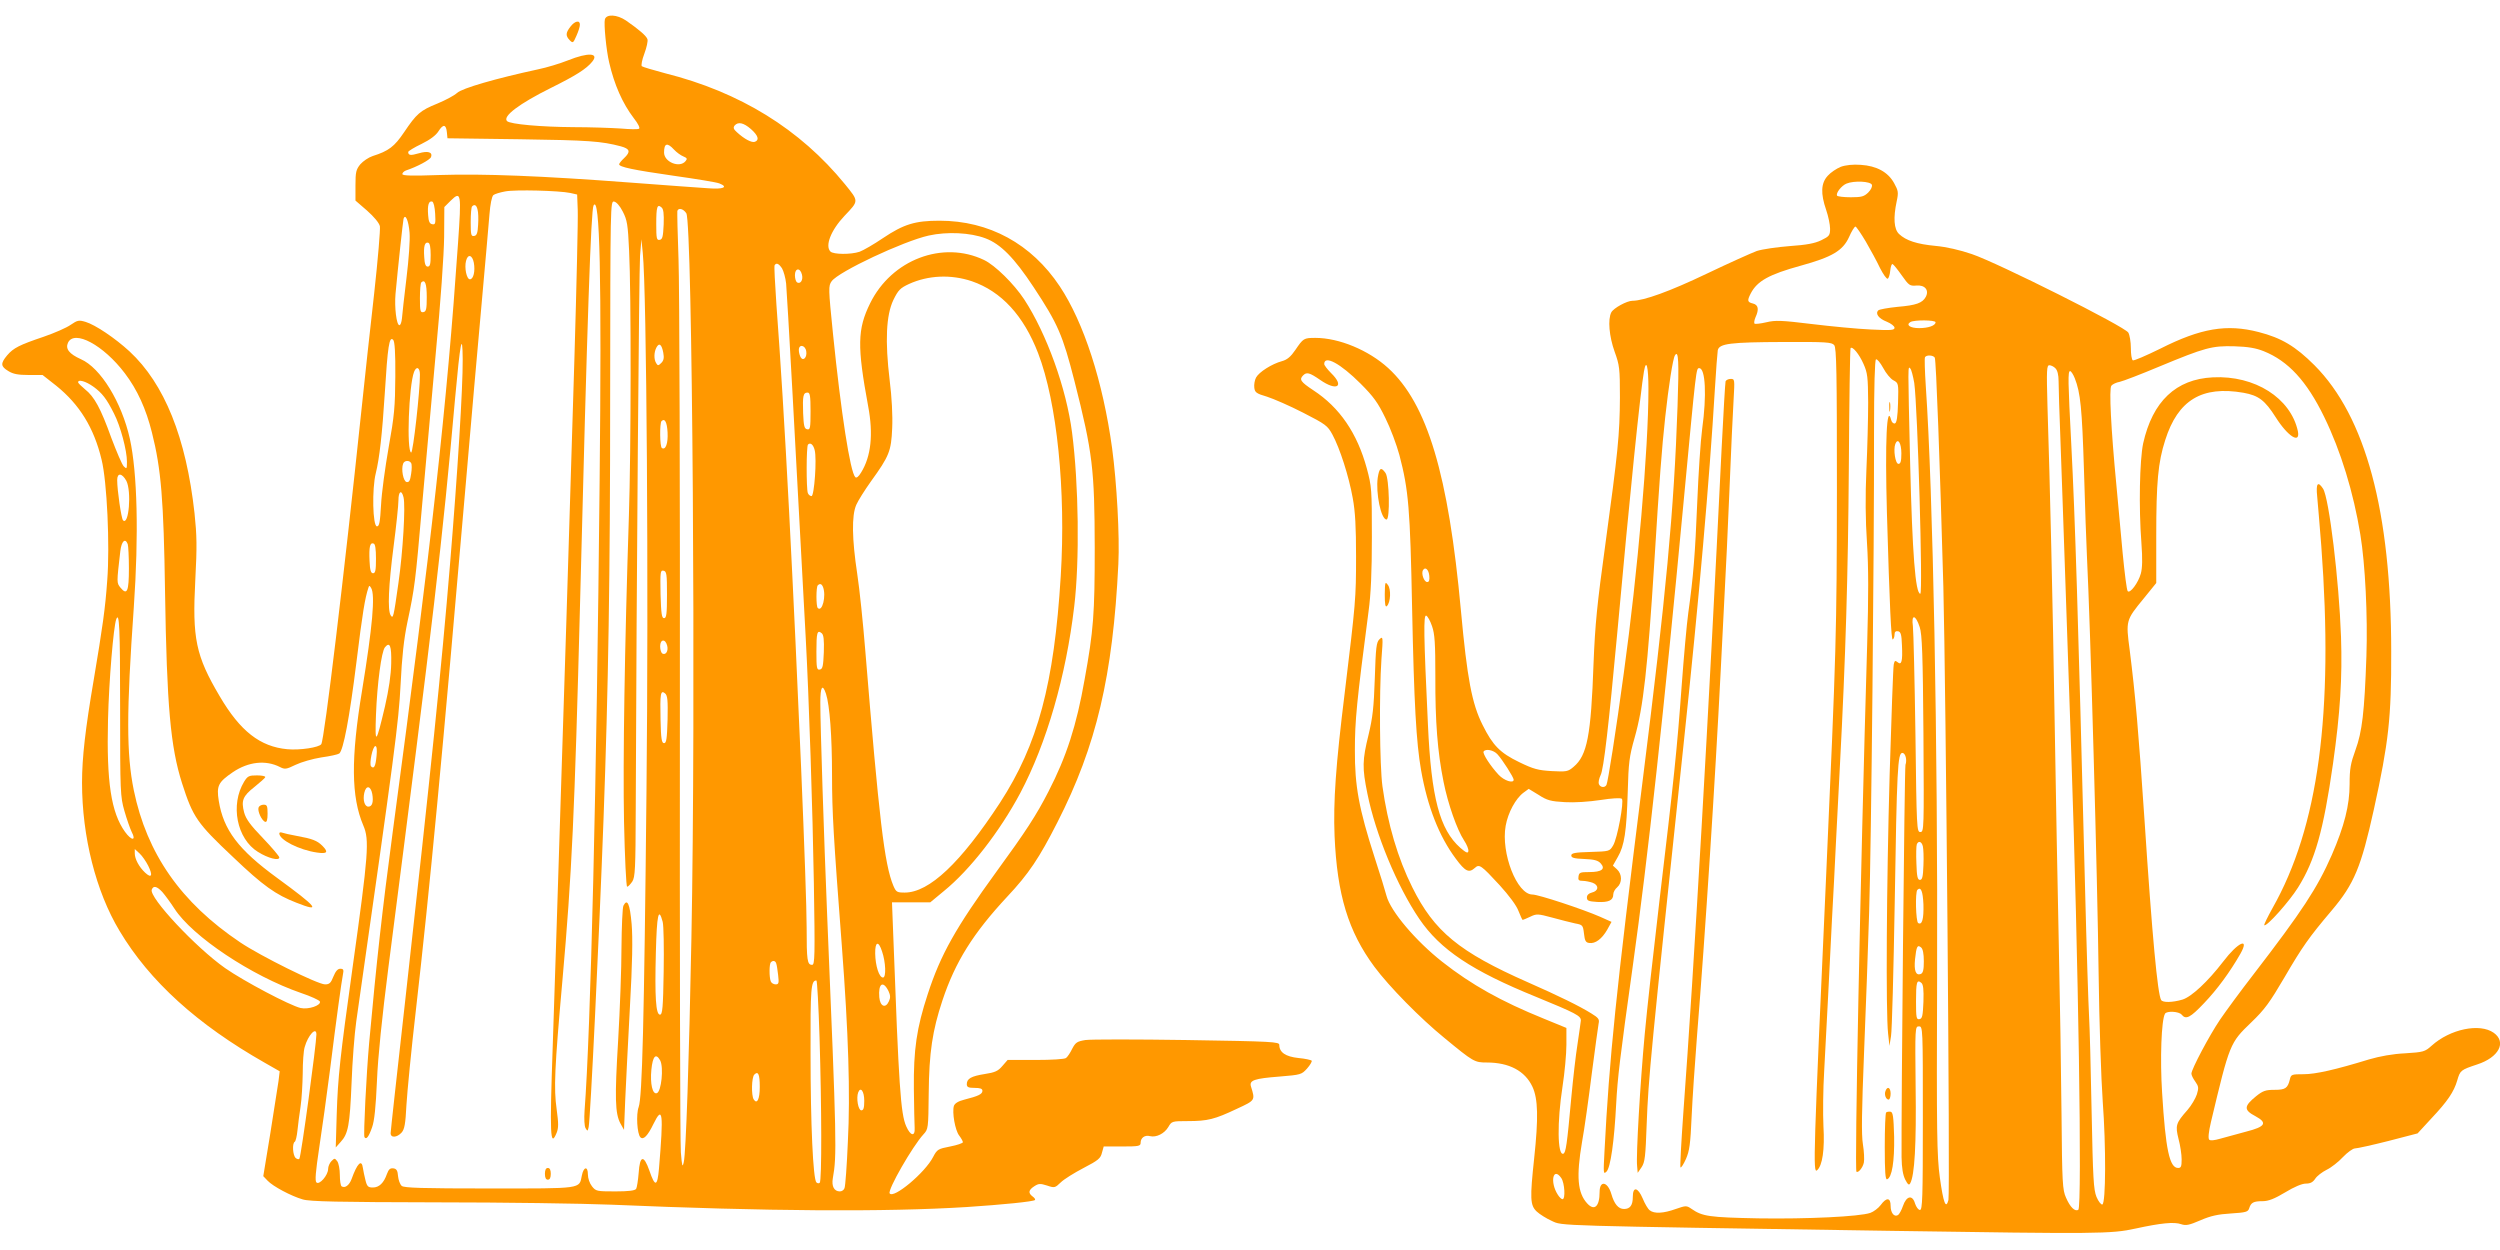 <?xml version="1.0" standalone="no"?>
<!DOCTYPE svg PUBLIC "-//W3C//DTD SVG 20010904//EN"
 "http://www.w3.org/TR/2001/REC-SVG-20010904/DTD/svg10.dtd">
<svg version="1.0" xmlns="http://www.w3.org/2000/svg"
 width="1280pt" height="640pt" viewBox="0 0 1280 640"
 preserveAspectRatio="xMidYMid meet">
<g transform="translate(0,640) scale(0.1,-0.1)"
fill="#ff9800" stroke="none">
<path d="M3097 6301 c-6 -23 7 -159 22 -221 26 -113 68 -209 126 -285 22 -28
33 -50 27 -54 -6 -4 -48 -3 -94 1 -46 3 -155 7 -243 7 -164 1 -323 15 -339 31
-24 24 62 89 225 170 127 63 181 97 211 134 37 45 -19 49 -124 7 -40 -16 -109
-37 -153 -46 -213 -46 -391 -97 -415 -121 -14 -13 -59 -37 -100 -54 -89 -36
-107 -52 -171 -147 -50 -74 -79 -96 -161 -122 -21 -7 -49 -26 -63 -42 -22 -27
-25 -40 -25 -108 l0 -78 59 -51 c36 -32 62 -63 66 -80 3 -15 -10 -169 -29
-342 -20 -173 -49 -445 -66 -605 -89 -847 -189 -1680 -205 -1705 -11 -17 -110
-32 -174 -26 -139 13 -241 92 -346 271 -123 208 -141 296 -125 597 9 169 8
226 -4 340 -43 388 -154 663 -333 829 -74 68 -175 136 -225 151 -34 10 -41 9
-76 -15 -21 -15 -83 -42 -138 -61 -124 -42 -155 -57 -188 -96 -34 -41 -33 -56
7 -80 24 -15 50 -20 104 -20 l71 0 70 -55 c119 -96 193 -215 232 -378 28 -112
43 -441 29 -619 -10 -143 -24 -240 -69 -508 -43 -252 -60 -399 -60 -527 0
-276 71 -558 192 -759 154 -258 398 -479 743 -675 l77 -44 -6 -50 c-4 -27 -23
-148 -42 -268 l-36 -219 22 -23 c27 -29 121 -79 180 -96 35 -11 187 -14 680
-15 349 0 754 -6 900 -12 796 -34 1404 -38 1820 -12 183 12 342 28 349 36 3 3
-2 11 -12 18 -24 18 -21 33 8 52 23 15 31 15 66 4 38 -13 41 -12 70 16 16 16
69 49 117 74 75 39 87 49 94 78 l9 32 94 0 c86 0 95 2 95 19 0 26 22 41 48 34
32 -8 74 13 94 47 17 29 18 30 100 30 101 0 137 9 251 63 95 44 94 43 72 114
-10 32 17 41 146 51 109 9 113 10 141 41 16 18 26 36 24 40 -3 4 -34 11 -68
14 -66 7 -98 29 -98 67 0 16 -32 18 -473 25 -260 4 -494 4 -520 0 -42 -7 -50
-12 -67 -44 -10 -21 -24 -42 -32 -48 -8 -6 -72 -10 -156 -10 l-143 0 -27 -31
c-22 -26 -38 -33 -90 -41 -70 -11 -92 -24 -92 -52 0 -15 8 -19 40 -19 29 0 40
-4 40 -15 0 -17 -21 -27 -92 -45 -32 -8 -49 -19 -54 -32 -10 -33 6 -125 27
-152 10 -13 19 -29 19 -34 0 -5 -29 -15 -65 -22 -62 -12 -67 -15 -87 -53 -41
-81 -204 -217 -223 -187 -11 18 117 241 173 302 25 27 25 30 27 210 2 210 19
321 70 475 66 199 158 345 332 532 110 117 164 198 257 381 199 390 284 749
312 1323 7 143 -8 414 -32 592 -47 342 -145 644 -268 829 -145 218 -362 336
-616 336 -125 0 -183 -18 -289 -89 -47 -32 -101 -63 -120 -70 -45 -15 -134
-14 -149 1 -29 29 2 109 72 183 74 78 74 73 2 162 -230 282 -538 472 -921 568
-60 16 -114 32 -119 36 -4 4 1 33 13 64 12 32 19 65 16 74 -5 17 -45 51 -110
96 -46 31 -100 34 -108 6z m748 -562 c37 -33 44 -56 20 -65 -16 -6 -54 14 -92
49 -17 15 -20 23 -12 34 18 21 46 15 84 -18z m-1557 -16 l3 -31 372 -5 c352
-5 416 -10 515 -36 48 -13 52 -28 17 -61 -14 -13 -25 -27 -25 -31 0 -14 71
-29 280 -59 113 -16 218 -33 233 -39 48 -19 21 -31 -56 -25 -40 2 -218 16
-397 29 -462 35 -756 46 -977 39 -146 -5 -193 -4 -193 5 0 6 8 14 18 18 57 19
123 54 129 69 9 25 -16 33 -63 19 -41 -12 -54 -11 -54 7 0 4 30 23 68 41 43
21 74 44 87 65 24 38 39 36 43 -5z m1163 -89 c13 -14 35 -30 48 -35 19 -8 21
-12 11 -24 -30 -37 -110 -5 -110 44 0 48 16 53 51 15z m-531 -222 l35 -8 3
-79 c2 -44 -6 -386 -17 -760 -32 -1052 -54 -1769 -71 -2280 -5 -165 -14 -448
-20 -630 -6 -181 -15 -456 -20 -610 -16 -459 -13 -525 20 -445 10 25 10 48 0
121 -15 107 -11 204 30 664 48 541 62 848 90 1930 37 1468 56 2009 69 2033 32
58 42 -361 31 -1418 -15 -1541 -46 -2813 -77 -3216 -3 -42 -1 -80 5 -90 10
-17 11 -17 16 6 9 46 53 955 76 1575 25 682 34 1237 34 2168 1 983 1 998 20
995 12 -2 30 -22 45 -52 22 -43 26 -66 32 -200 11 -218 10 -1023 -1 -1356 -22
-678 -31 -1254 -25 -1567 4 -183 11 -333 16 -333 5 0 16 12 26 26 15 23 17 64
18 373 4 1191 17 2759 22 2831 l7 85 7 -70 c20 -197 30 -1710 19 -2755 -12
-1191 -22 -1568 -40 -1618 -14 -37 -8 -138 9 -155 15 -15 37 7 67 69 47 96 52
58 28 -229 -8 -93 -20 -96 -49 -11 -29 83 -49 79 -55 -11 -3 -38 -9 -76 -13
-82 -6 -9 -39 -13 -107 -13 -95 0 -99 1 -119 26 -12 15 -21 41 -21 61 0 44
-22 40 -31 -6 -14 -69 7 -66 -473 -66 -345 0 -436 3 -449 13 -9 8 -17 30 -19
50 -2 29 -8 38 -24 40 -17 2 -24 -5 -33 -29 -16 -46 -40 -69 -72 -69 -24 0
-30 5 -38 38 -5 20 -11 48 -13 62 -6 47 -29 24 -58 -57 -12 -32 -34 -48 -51
-37 -5 3 -9 29 -9 58 0 29 -6 60 -13 70 -13 17 -14 17 -30 1 -9 -9 -17 -27
-17 -40 0 -32 -45 -84 -60 -69 -8 8 -4 55 14 175 14 90 39 272 56 404 33 265
58 445 66 487 5 23 2 28 -14 28 -13 0 -24 -13 -35 -40 -13 -33 -20 -40 -43
-40 -37 0 -330 145 -434 215 -304 204 -478 454 -545 779 -38 187 -38 396 0
936 26 373 18 689 -20 863 -42 188 -150 364 -251 408 -60 27 -80 53 -66 84 32
69 182 -12 291 -156 64 -84 109 -183 139 -304 47 -186 60 -344 67 -815 9 -585
28 -794 87 -980 56 -174 76 -204 262 -379 153 -146 218 -192 324 -233 129 -51
109 -25 -99 127 -199 145 -275 246 -299 395 -12 77 -3 95 73 147 79 53 167 63
240 26 25 -13 33 -12 80 11 29 14 88 31 132 38 44 6 85 15 92 20 21 17 52 179
88 468 31 253 44 329 61 380 4 13 6 13 14 0 22 -35 7 -199 -46 -524 -58 -350
-56 -546 6 -692 32 -74 27 -143 -55 -729 -64 -459 -75 -559 -81 -750 l-5 -170
25 28 c39 42 47 86 56 302 4 110 15 252 24 315 198 1386 217 1530 227 1725 7
144 17 234 35 320 37 174 41 205 74 585 17 190 49 545 71 790 25 262 42 508
43 597 l1 153 32 32 c54 53 56 39 38 -218 -57 -828 -133 -1512 -335 -3019 -53
-396 -82 -658 -120 -1075 -14 -157 -30 -473 -24 -482 9 -15 22 1 39 50 12 33
19 103 25 237 5 125 26 326 59 585 232 1801 277 2189 341 2910 26 287 38 350
39 200 1 -147 -26 -578 -65 -1050 -44 -532 -97 -1048 -229 -2230 -41 -365 -75
-672 -75 -682 0 -25 32 -23 56 3 15 17 20 43 25 142 4 67 25 284 48 482 72
630 136 1306 256 2700 25 292 61 701 80 910 19 209 37 419 41 467 4 52 12 92
20 99 7 6 34 14 61 19 52 10 276 4 333 -8z m-692 -106 c3 -51 1 -57 -15 -54
-13 2 -19 14 -21 47 -4 51 3 74 21 69 7 -3 13 -27 15 -62z m217 21 c4 -13 5
-48 3 -77 -2 -43 -7 -56 -20 -58 -16 -3 -18 5 -18 71 0 40 3 77 7 80 12 13 23
7 28 -16z m953 -76 c-3 -63 -6 -76 -20 -79 -16 -3 -18 6 -18 81 0 89 5 104 27
85 10 -8 13 -32 11 -87z m116 57 c31 -50 49 -2528 26 -3713 -12 -628 -28
-1097 -39 -1145 -7 -30 -9 -23 -15 50 -4 47 -6 1041 -5 2210 1 1169 -2 2232
-7 2363 -5 130 -7 242 -6 247 6 18 31 11 46 -12z m-1417 -100 c3 -36 -4 -136
-16 -233 -11 -93 -22 -186 -23 -205 -2 -19 -7 -35 -13 -35 -15 0 -26 92 -20
160 13 141 38 371 41 384 9 30 26 -8 31 -71z m2948 -28 c78 -29 148 -100 247
-250 125 -189 149 -246 209 -480 94 -370 103 -452 104 -855 0 -338 -6 -422
-52 -675 -41 -234 -93 -395 -185 -573 -62 -121 -116 -204 -267 -411 -207 -285
-285 -423 -351 -626 -57 -174 -73 -284 -71 -485 1 -93 3 -183 4 -199 3 -47
-21 -43 -43 7 -29 64 -38 210 -66 965 l-7 182 98 0 98 0 70 58 c134 109 286
305 391 502 135 255 234 599 276 955 28 233 23 628 -11 890 -29 226 -130 506
-245 682 -52 79 -149 175 -206 202 -211 101 -473 2 -583 -222 -65 -132 -67
-219 -10 -527 27 -143 15 -257 -36 -339 -13 -22 -24 -30 -30 -24 -26 26 -73
330 -114 733 -24 236 -24 246 -7 270 35 49 367 205 497 234 95 21 213 15 290
-14z m-2840 -86 c0 -46 -3 -59 -15 -59 -11 0 -16 13 -18 49 -4 56 3 79 21 73
8 -2 12 -24 12 -63z m221 -39 c8 -43 -2 -85 -20 -85 -17 0 -29 59 -20 94 9 37
32 32 40 -9z m1578 -29 c8 -14 18 -49 21 -78 5 -51 50 -865 100 -1808 17 -312
36 -895 42 -1262 6 -374 5 -418 -9 -418 -25 0 -28 22 -28 191 0 195 -45 1266
-90 2134 -22 424 -44 776 -65 1059 -7 105 -12 193 -9 198 9 14 21 9 38 -16z
m102 -32 c7 -27 -7 -50 -25 -40 -6 4 -11 20 -11 37 0 37 27 40 36 3z m870 -34
c151 -52 265 -176 339 -368 97 -252 143 -703 116 -1142 -34 -552 -117 -861
-311 -1160 -201 -307 -362 -460 -488 -460 -40 0 -44 3 -58 35 -46 110 -73 342
-144 1207 -11 136 -29 312 -41 390 -27 179 -29 298 -5 353 9 21 43 75 75 120
94 130 104 155 109 273 3 63 -2 159 -13 246 -24 200 -18 332 19 410 25 51 35
61 80 82 99 45 215 50 322 14z m-2791 -81 c0 -62 -3 -74 -17 -77 -16 -3 -18 5
-18 71 0 40 3 77 7 81 19 18 28 -6 28 -75z m-161 -407 c-1 -154 -5 -201 -34
-362 -18 -102 -36 -234 -39 -295 -5 -89 -9 -110 -21 -110 -22 0 -26 193 -6
272 19 77 33 202 46 408 15 242 23 296 43 275 8 -7 12 -67 11 -188z m1372 122
c5 -27 2 -40 -10 -52 -15 -15 -18 -15 -26 -2 -13 20 -12 57 1 81 14 26 27 16
35 -27z m732 7 c5 -30 -15 -52 -28 -31 -5 8 -10 25 -10 38 0 32 34 25 38 -7z
m-1978 -119 c1 -78 -35 -402 -45 -399 -24 8 -12 342 15 413 12 31 30 23 30
-14z m-1673 -61 c46 -33 69 -63 107 -139 33 -64 66 -189 66 -246 0 -37 -1 -39
-16 -24 -9 8 -37 75 -64 146 -55 153 -87 211 -135 249 -19 16 -35 31 -35 36 0
16 39 5 77 -22z m3673 -127 c0 -86 -2 -95 -17 -92 -15 3 -18 16 -21 82 -3 89
0 106 23 106 12 0 15 -16 15 -96z m-732 -108 c3 -56 -10 -92 -29 -80 -11 6
-12 127 -2 138 17 16 28 -5 31 -58z m753 -90 c12 -44 -2 -236 -16 -236 -7 0
-16 7 -19 16 -8 22 -8 239 1 248 12 12 27 0 34 -28z m-2066 -67 c4 -6 4 -31 0
-55 -5 -35 -10 -44 -23 -42 -17 3 -29 65 -18 94 6 17 32 19 41 3z m-1458 -91
c27 -53 13 -232 -17 -202 -9 9 -30 154 -30 206 0 39 25 36 47 -4z m1419 -84
c11 -43 -3 -279 -26 -439 -25 -177 -27 -185 -40 -165 -16 26 -11 151 15 351
14 107 25 213 25 237 0 47 16 57 26 16z m-1412 -240 c3 -9 6 -65 6 -124 0
-118 -9 -140 -43 -99 -20 25 -20 23 -1 187 6 51 25 70 38 36z m1271 -75 c0
-59 -3 -74 -15 -74 -11 0 -16 15 -18 64 -3 71 2 95 21 88 8 -2 12 -27 12 -78z
m1490 -184 c0 -100 -3 -120 -15 -120 -12 0 -15 22 -18 123 -2 114 -1 123 15
120 16 -3 18 -16 18 -123z m799 39 c17 -45 -4 -130 -27 -107 -9 8 -9 108 0
116 11 11 20 8 27 -9z m-3599 -617 c0 -435 1 -455 22 -529 12 -42 29 -90 37
-107 25 -47 0 -47 -34 0 -71 99 -95 255 -87 574 5 203 28 474 42 514 16 43 20
-45 20 -452z m3603 284 c-3 -72 -6 -86 -20 -89 -16 -3 -18 6 -18 91 0 98 4
114 27 95 10 -8 13 -33 11 -97z m-802 33 c7 -27 -7 -50 -25 -40 -6 4 -11 20
-11 37 0 37 27 40 36 3z m-1413 -90 c-1 -59 -12 -133 -32 -221 -46 -195 -52
-201 -46 -43 6 159 28 325 46 346 25 30 34 8 32 -82z m2226 -156 c19 -58 31
-217 31 -418 0 -190 8 -319 50 -870 34 -449 44 -760 31 -1007 -5 -121 -13
-227 -17 -236 -3 -10 -14 -17 -24 -17 -29 0 -43 26 -36 67 21 118 20 175 -29
1348 -16 387 -35 967 -35 1088 0 81 11 99 29 45z m-811 -132 c-3 -100 -6 -121
-18 -121 -12 0 -16 21 -18 119 -3 135 0 155 23 136 13 -11 15 -36 13 -134z
m-1490 -186 c-5 -54 -13 -69 -28 -54 -11 12 8 104 22 104 7 0 9 -19 6 -50z
m-22 -195 c7 -41 0 -65 -20 -65 -19 0 -29 33 -21 70 9 41 33 38 41 -5z m-1147
-368 c25 -50 17 -66 -16 -35 -31 29 -53 70 -53 99 l0 22 25 -23 c13 -12 33
-41 44 -63z m72 -134 c14 -16 42 -54 62 -85 92 -143 396 -345 648 -432 51 -17
94 -37 97 -44 6 -20 -59 -42 -99 -33 -55 13 -290 137 -386 204 -151 106 -391
363 -376 402 8 22 26 18 54 -12z m2562 -153 c5 -19 7 -133 5 -255 -3 -184 -6
-220 -19 -220 -21 0 -27 89 -21 318 5 196 14 236 35 157z m1123 -151 c19 -55
22 -134 5 -134 -20 0 -39 60 -40 123 -1 62 17 67 35 11z m-542 -61 c3 -7 7
-34 10 -60 5 -42 3 -48 -13 -48 -10 0 -22 7 -25 16 -8 21 -8 89 1 97 10 11 23
8 27 -5z m222 -380 c11 -358 12 -734 1 -744 -4 -4 -12 -3 -17 2 -17 17 -30
296 -30 660 -1 336 2 374 30 374 4 0 11 -132 16 -292z m353 238 c10 -22 11
-34 2 -53 -17 -38 -45 -26 -49 21 -6 70 19 88 47 32z m-2929 -222 c0 -48 -78
-623 -87 -636 -2 -5 -11 -4 -19 3 -15 13 -19 75 -5 83 5 3 11 29 14 58 3 29
10 85 16 123 6 39 10 115 11 170 0 55 4 115 10 134 17 61 60 107 60 65z m1760
-133 c19 -36 6 -161 -17 -168 -22 -8 -35 48 -28 120 7 70 23 87 45 48z m510
-136 c0 -63 -14 -91 -31 -64 -13 20 -11 113 3 127 20 20 28 2 28 -63z m535
-71 c0 -37 -4 -49 -15 -49 -16 0 -27 63 -16 92 12 31 31 6 31 -43z"/>
<path d="M1250 2398 c-72 -118 -38 -293 71 -360 51 -32 109 -47 109 -28 0 6
-38 51 -84 99 -64 66 -87 98 -96 131 -16 61 -7 84 53 131 28 23 54 45 55 50 2
5 -17 9 -42 9 -41 0 -48 -3 -66 -32z"/>
<path d="M1324 2266 c-7 -18 16 -68 34 -74 8 -2 12 10 12 42 0 40 -3 46 -20
46 -11 0 -23 -6 -26 -14z"/>
<path d="M1430 2133 c0 -33 102 -85 193 -98 53 -8 60 2 27 35 -26 26 -52 36
-130 50 -34 6 -68 14 -76 17 -8 3 -14 1 -14 -4z"/>
<path d="M3192 1763 c-5 -10 -9 -106 -10 -213 0 -107 -8 -321 -17 -475 -18
-298 -16 -376 12 -428 l18 -32 6 150 c4 83 14 296 24 475 13 232 15 355 9 429
-9 103 -22 133 -42 94z"/>
<path d="M2790 390 c0 -20 5 -30 15 -30 10 0 15 10 15 30 0 20 -5 30 -15 30
-10 0 -15 -10 -15 -30z"/>
<path d="M2921 6264 c-25 -32 -26 -47 -4 -70 16 -16 18 -15 34 22 10 22 18 47
18 57 1 25 -25 21 -48 -9z"/>
<path d="M9425 5546 c-22 -9 -52 -29 -67 -46 -35 -38 -37 -91 -8 -175 11 -32
20 -75 20 -96 0 -34 -4 -39 -45 -59 -33 -16 -75 -24 -162 -30 -65 -5 -140 -16
-168 -25 -27 -10 -143 -62 -258 -117 -186 -89 -321 -138 -379 -138 -28 0 -96
-37 -108 -59 -19 -36 -11 -124 17 -202 25 -69 27 -85 27 -234 -1 -191 -10
-278 -75 -755 -42 -305 -52 -405 -60 -605 -13 -373 -33 -473 -102 -531 -29
-25 -37 -26 -112 -22 -69 4 -93 10 -167 46 -97 47 -135 85 -187 190 -55 109
-79 238 -111 585 -64 698 -172 1060 -373 1243 -100 91 -251 154 -372 154 -60
0 -62 -2 -103 -62 -23 -34 -42 -50 -68 -57 -52 -14 -118 -56 -133 -84 -7 -13
-11 -36 -9 -52 3 -24 10 -30 65 -46 34 -11 117 -47 185 -82 115 -59 125 -66
150 -112 38 -70 84 -213 104 -325 13 -70 17 -149 17 -300 0 -213 -2 -235 -58
-697 -46 -372 -59 -557 -52 -733 13 -301 70 -489 204 -670 75 -101 235 -264
358 -364 149 -123 155 -126 217 -126 115 0 196 -43 234 -124 29 -62 31 -160 9
-366 -22 -206 -21 -241 13 -273 15 -14 50 -36 77 -48 56 -26 -7 -24 1740 -51
1057 -16 1123 -16 1250 12 129 28 197 35 233 22 24 -8 40 -5 98 20 53 23 90
31 156 35 78 5 88 8 94 27 9 29 22 36 69 36 29 0 60 12 115 45 46 28 86 45
106 45 23 0 36 7 48 25 9 14 35 34 59 46 23 11 61 41 83 65 23 24 51 44 61 44
11 0 88 17 171 38 l150 39 70 76 c84 89 116 137 133 195 15 52 18 54 102 82
111 36 152 114 85 162 -72 51 -224 19 -318 -66 -35 -31 -41 -33 -136 -39 -64
-3 -129 -15 -184 -31 -173 -53 -274 -76 -336 -76 -61 0 -64 -1 -70 -27 -11
-45 -23 -53 -79 -53 -45 0 -59 -5 -93 -32 -64 -52 -65 -71 -4 -103 63 -34 51
-54 -48 -79 -47 -13 -106 -29 -132 -36 -31 -9 -51 -11 -57 -5 -6 7 -3 39 9 90
96 403 97 405 206 510 70 67 96 104 170 230 91 156 125 205 242 343 116 137
151 223 216 517 76 345 90 470 89 810 0 716 -131 1202 -393 1465 -97 97 -169
140 -286 170 -163 42 -295 20 -503 -85 -73 -36 -136 -63 -141 -60 -6 4 -10 32
-10 63 0 31 -6 67 -13 79 -16 30 -668 357 -801 402 -61 21 -131 37 -186 42
-95 9 -151 27 -187 61 -26 25 -30 82 -12 167 10 46 8 55 -13 93 -31 57 -90 89
-171 94 -39 3 -77 -1 -102 -10z m159 -92 c3 -9 -4 -25 -19 -40 -21 -20 -33
-24 -89 -24 -36 0 -67 4 -70 8 -8 13 23 52 48 62 38 16 123 12 130 -6z m-31
-291 c25 -43 58 -104 73 -136 16 -31 33 -56 39 -54 5 2 11 20 13 41 2 20 7 36
12 34 5 -2 26 -28 47 -58 36 -51 41 -55 75 -52 44 4 66 -24 48 -58 -17 -31
-48 -43 -144 -51 -49 -5 -94 -13 -99 -18 -17 -17 2 -42 43 -58 22 -9 40 -23
40 -31 0 -13 -18 -14 -122 -9 -68 3 -203 16 -302 28 -155 19 -186 20 -232 9
-30 -7 -57 -10 -61 -7 -3 4 -1 18 5 32 19 41 15 64 -13 71 -29 7 -30 15 -11
52 33 63 93 97 257 142 159 44 214 76 246 146 13 30 28 54 33 54 4 0 28 -35
53 -77z m357 -413 c0 -17 -37 -30 -84 -30 -46 0 -69 16 -45 31 19 12 129 11
129 -1z m-519 -117 c12 -13 14 -141 14 -742 -1 -739 -3 -805 -55 -1971 -65
-1440 -68 -1529 -47 -1512 28 23 40 107 33 226 -3 61 -2 190 4 286 5 96 14
267 20 380 6 113 15 292 20 398 6 105 15 280 20 387 6 107 15 282 20 388 30
570 42 983 46 1531 2 335 6 611 9 614 10 10 44 -31 66 -81 21 -47 23 -67 24
-197 0 -80 -4 -235 -9 -345 -6 -133 -5 -258 3 -375 8 -126 8 -270 1 -515 -36
-1225 -65 -2693 -55 -2704 9 -8 33 21 38 47 3 15 1 57 -5 94 -8 49 -6 168 6
470 9 221 21 545 26 718 11 343 26 1860 25 2455 0 237 4 372 10 375 6 3 22
-17 37 -44 14 -27 38 -56 52 -63 26 -14 27 -15 24 -115 -2 -73 -7 -103 -16
-106 -7 -2 -16 5 -19 17 -23 90 -32 -107 -22 -474 14 -485 22 -654 30 -649 5
3 9 14 9 25 0 14 6 19 18 17 14 -3 18 -16 20 -72 4 -83 -2 -104 -23 -86 -12
10 -15 7 -19 -12 -3 -12 -12 -266 -21 -563 -16 -566 -20 -1217 -8 -1326 l7
-64 8 50 c5 28 13 336 19 685 11 682 15 765 39 765 16 0 25 -36 16 -61 -5 -12
-22 -1775 -20 -2009 1 -56 7 -91 19 -115 13 -25 19 -30 25 -19 23 40 32 200
28 494 -3 304 -3 310 17 310 20 0 20 -7 20 -470 0 -411 -2 -470 -15 -470 -8 0
-19 15 -25 33 -13 46 -44 40 -62 -13 -7 -21 -19 -42 -25 -46 -20 -12 -38 11
-38 47 0 43 -21 45 -51 4 -12 -16 -36 -34 -53 -40 -55 -19 -324 -32 -574 -28
-252 5 -286 10 -342 49 -25 17 -28 17 -80 -1 -64 -23 -110 -25 -133 -7 -9 6
-25 33 -36 60 -25 59 -51 64 -51 9 0 -43 -14 -62 -45 -62 -29 0 -50 25 -65 77
-19 64 -60 71 -60 10 0 -75 -27 -99 -64 -58 -49 54 -56 137 -26 314 12 65 34
223 50 351 17 127 32 242 35 256 5 21 -1 29 -37 51 -61 38 -167 90 -326 160
-351 155 -479 260 -591 486 -74 148 -126 324 -153 518 -14 104 -17 474 -5 650
9 116 8 119 -10 102 -16 -15 -19 -41 -24 -200 -5 -150 -11 -201 -32 -289 -32
-130 -33 -169 -6 -301 42 -209 153 -476 266 -642 107 -157 268 -265 598 -399
202 -83 230 -97 229 -121 -1 -11 -9 -65 -17 -120 -9 -55 -23 -179 -32 -275
-22 -242 -28 -283 -41 -287 -30 -10 -32 162 -4 343 11 71 20 168 20 215 l0 86
-117 48 c-217 88 -369 173 -518 290 -136 107 -265 259 -286 338 -6 23 -33 112
-61 197 -80 248 -102 366 -101 550 0 149 9 245 70 710 12 87 17 202 17 380 0
245 -1 259 -26 352 -49 180 -139 312 -274 400 -65 43 -73 55 -52 76 18 18 32
15 87 -23 86 -60 127 -34 56 35 -19 19 -35 40 -35 46 0 48 83 3 186 -100 67
-67 89 -98 127 -176 26 -52 58 -138 72 -190 47 -179 55 -275 65 -785 10 -487
21 -686 46 -829 33 -187 92 -338 178 -453 48 -65 67 -74 97 -47 23 21 31 16
127 -88 49 -54 87 -105 97 -133 10 -25 19 -45 21 -45 2 0 19 7 38 16 33 16 39
16 113 -4 43 -12 96 -25 118 -30 38 -7 40 -9 45 -52 4 -37 9 -46 27 -48 31 -5
65 21 92 68 l22 40 -58 26 c-89 39 -316 114 -347 114 -79 0 -162 212 -137 352
12 67 51 140 92 170 l26 19 51 -31 c43 -28 62 -33 134 -37 50 -3 123 2 183 11
57 9 103 12 109 6 12 -12 -23 -204 -45 -239 -18 -30 -19 -30 -116 -33 -79 -2
-98 -6 -98 -18 0 -12 15 -16 66 -18 51 -2 71 -7 85 -23 25 -28 5 -44 -59 -44
-46 0 -52 -2 -55 -22 -3 -19 1 -23 22 -23 13 0 37 -5 51 -10 33 -13 30 -42 -5
-50 -16 -4 -25 -13 -25 -25 0 -17 8 -20 53 -23 58 -3 82 8 82 39 0 11 9 27 20
36 26 23 26 67 -1 92 l-21 19 25 44 c34 58 45 131 51 333 4 150 8 182 35 277
45 157 67 359 101 898 27 434 38 579 56 745 17 156 39 300 50 316 18 29 21
-33 13 -261 -18 -532 -59 -967 -180 -1928 -136 -1084 -169 -1404 -194 -1887
-6 -113 -6 -119 10 -104 21 20 40 155 50 350 7 129 18 226 85 704 77 550 160
1311 260 2375 65 691 64 685 80 685 32 0 39 -139 15 -312 -8 -59 -19 -227 -25
-373 -11 -269 -20 -382 -46 -568 -8 -57 -23 -226 -34 -375 -23 -318 -40 -481
-114 -1102 -30 -253 -64 -559 -75 -680 -23 -248 -45 -622 -39 -675 l3 -35 20
29 c17 26 20 53 26 220 9 239 20 353 189 1946 80 755 132 1349 160 1815 6 99
13 190 15 202 8 34 63 41 336 42 218 1 248 -1 260 -16z m2199 -31 c125 -50
220 -152 310 -337 85 -174 150 -387 185 -602 25 -151 38 -419 31 -623 -10
-287 -22 -387 -56 -480 -25 -69 -30 -96 -30 -175 0 -108 -27 -214 -91 -362
-75 -171 -152 -288 -402 -613 -66 -85 -142 -189 -170 -230 -55 -81 -147 -255
-147 -277 0 -8 9 -26 20 -41 17 -24 18 -32 8 -65 -7 -21 -28 -57 -48 -80 -60
-68 -63 -79 -46 -148 9 -33 16 -81 16 -105 0 -36 -3 -44 -18 -44 -44 0 -64 93
-82 385 -11 171 -4 374 15 405 9 15 71 12 85 -5 22 -27 44 -16 115 59 67 70
133 160 186 253 49 87 -13 59 -88 -40 -79 -103 -163 -181 -209 -195 -51 -15
-101 -16 -109 -2 -18 30 -46 327 -85 920 -31 460 -47 641 -76 872 -20 151 -20
152 72 264 l64 79 0 240 c0 276 9 377 46 492 65 205 188 279 401 242 77 -14
109 -38 165 -126 62 -98 127 -139 113 -70 -37 169 -220 286 -435 275 -189 -9
-309 -123 -357 -338 -18 -86 -23 -327 -9 -510 6 -81 5 -128 -3 -157 -13 -47
-55 -103 -67 -90 -5 4 -16 92 -26 195 -9 103 -24 259 -32 347 -28 291 -38 495
-26 510 6 8 26 17 43 20 18 4 109 39 202 78 236 98 270 107 385 104 69 -2 110
-9 150 -25z m-1684 -33 c7 -12 26 -531 44 -1174 13 -520 35 -3103 26 -3139
-13 -50 -26 -15 -44 115 -15 110 -17 223 -14 1019 4 1210 -21 2494 -58 3034
-5 76 -7 143 -4 147 7 13 42 11 50 -2z m-1466 -161 c0 -308 -55 -939 -126
-1453 -40 -296 -82 -563 -89 -574 -9 -16 -32 -13 -39 5 -3 8 1 28 9 45 16 29
42 260 85 724 65 715 118 1235 137 1343 12 69 23 26 23 -90z m2084 106 c10
-10 16 -33 16 -66 0 -27 4 -170 10 -316 5 -147 17 -469 25 -717 8 -247 22
-641 30 -875 36 -1049 56 -2322 36 -2334 -17 -11 -42 13 -63 62 -18 39 -20 76
-23 425 -2 210 -8 603 -14 872 -6 270 -15 778 -21 1130 -10 631 -24 1222 -37
1628 -5 185 -4 207 10 207 8 0 23 -7 31 -16z m-723 -75 c17 -119 45 -1079 31
-1079 -25 0 -41 206 -52 665 -12 523 -12 501 1 488 5 -5 14 -39 20 -74z m822
24 c29 -74 37 -152 47 -473 5 -179 12 -374 15 -435 18 -362 54 -1653 60 -2145
3 -245 13 -537 21 -650 17 -229 16 -521 -2 -527 -6 -2 -20 15 -30 39 -15 38
-18 90 -25 440 -4 219 -10 437 -13 485 -3 49 -13 351 -21 673 -36 1413 -50
1865 -70 2254 -17 326 -18 376 -6 376 5 0 16 -17 24 -37z m-888 -384 c0 -41
-4 -54 -15 -54 -16 0 -27 73 -16 102 13 33 31 5 31 -48z m-2417 -627 c2 -23
-1 -32 -11 -32 -16 0 -32 45 -21 61 11 19 29 3 32 -29z m14 -258 c14 -40 17
-86 17 -259 -1 -228 11 -385 42 -538 23 -115 69 -245 105 -300 14 -21 24 -46
22 -55 -2 -12 -11 -9 -41 17 -106 94 -149 256 -166 631 -22 465 -23 562 -9
558 7 -2 21 -27 30 -54z m2497 -5 c12 -36 16 -140 19 -546 3 -490 3 -503 -16
-503 -18 0 -19 16 -25 503 -4 276 -10 524 -13 551 -9 63 14 60 35 -5z m-2162
-651 c25 -27 83 -118 83 -130 0 -21 -49 -5 -77 25 -41 44 -83 108 -77 119 10
16 51 8 71 -14z m2178 -471 c3 -12 5 -56 3 -97 -2 -59 -6 -75 -18 -75 -12 0
-16 17 -18 84 -2 46 -1 90 2 98 8 20 25 15 31 -10z m3 -298 c2 -75 -7 -107
-27 -95 -12 8 -16 158 -4 170 18 18 28 -7 31 -75z m2 -291 c0 -44 -4 -60 -16
-65 -25 -9 -35 17 -29 76 7 65 12 76 31 60 9 -7 14 -32 14 -71z m-2 -207 c-3
-72 -6 -86 -20 -89 -16 -3 -18 6 -18 91 0 98 4 114 27 95 10 -8 13 -33 11 -97z
m-1854 -903 c17 -25 22 -108 6 -108 -5 0 -16 10 -24 23 -42 65 -24 146 18 85z"/>
<path d="M8835 4448 c-2 -7 -11 -159 -20 -338 -67 -1380 -142 -2676 -196
-3403 -11 -154 -18 -281 -15 -284 3 -4 16 16 28 43 18 41 23 76 29 214 4 91
17 280 28 420 42 519 92 1293 121 1865 6 116 15 293 20 395 6 102 17 343 25
535 8 193 17 398 21 458 6 105 6 107 -15 107 -12 0 -23 -6 -26 -12z"/>
<path d="M9673 4315 c0 -22 2 -30 4 -17 2 12 2 30 0 40 -3 9 -5 -1 -4 -23z"/>
<path d="M7054 3954 c-11 -78 17 -214 45 -214 19 0 14 211 -5 238 -23 33 -32
27 -40 -24z"/>
<path d="M7090 3356 c0 -50 3 -67 11 -59 19 19 22 86 5 108 -14 19 -15 15 -16
-49z"/>
<path d="M9654 815 c-8 -19 2 -45 16 -45 5 0 10 14 10 30 0 31 -16 41 -26 15z"/>
<path d="M9657 704 c-4 -4 -7 -83 -7 -176 0 -130 3 -169 12 -166 25 9 38 91
36 218 -3 103 -6 125 -18 128 -9 1 -19 0 -23 -4z"/>
<path d="M11864 3858 c3 -35 13 -148 21 -253 64 -859 -15 -1440 -250 -1855
-25 -45 -44 -84 -42 -87 11 -10 128 121 173 193 87 139 130 291 179 634 37
262 48 440 41 650 -10 286 -61 710 -92 758 -27 41 -37 27 -30 -40z"/>
</g>
</svg>
